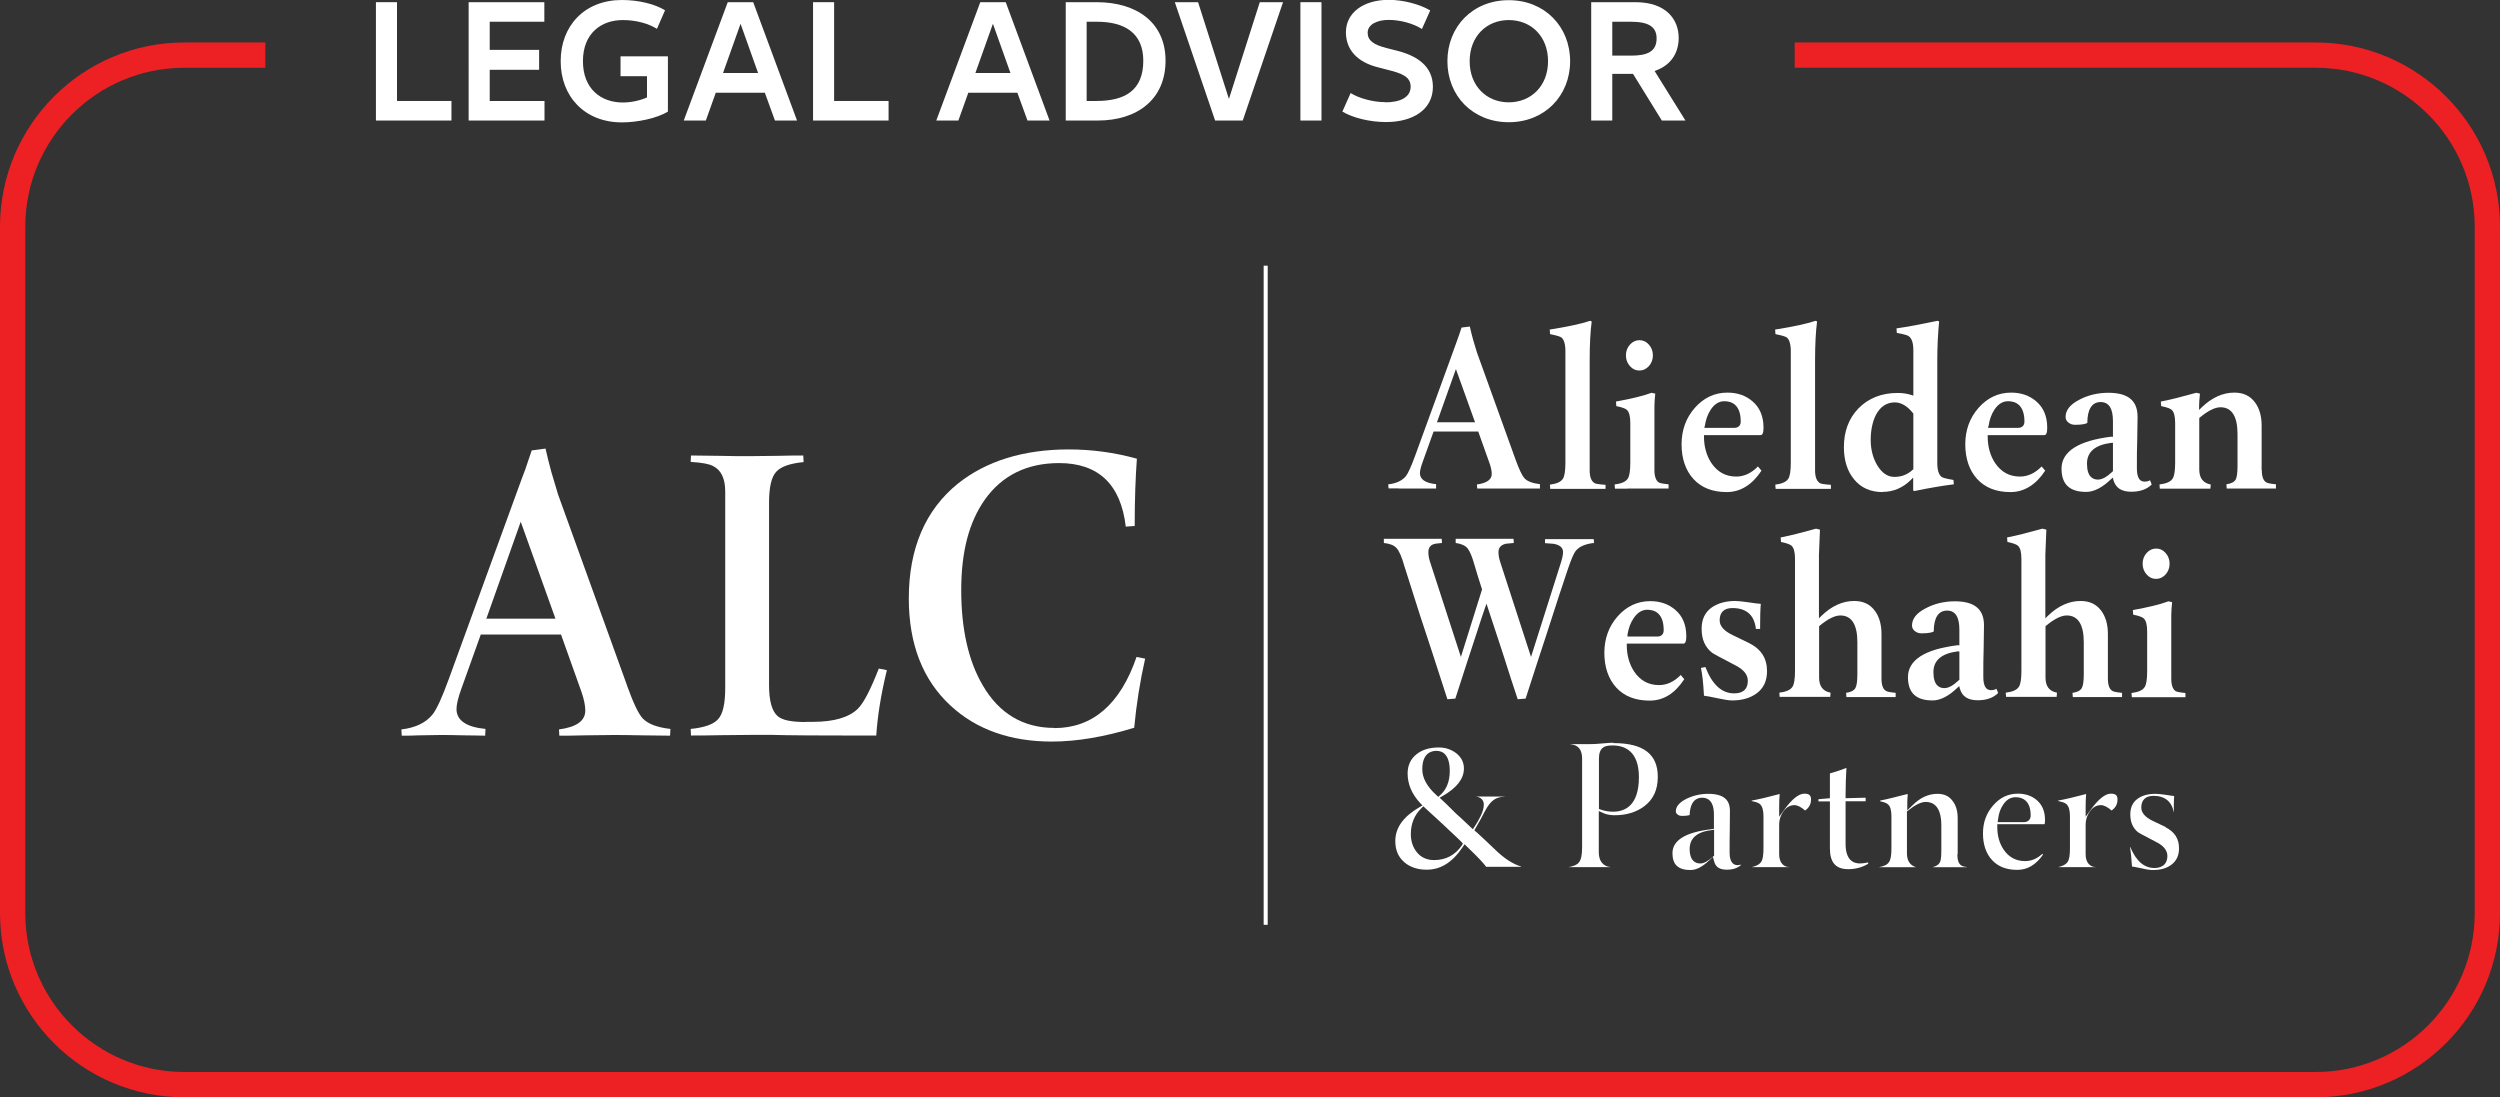 <svg viewBox="0 0 148.3 65.08" xmlns="http://www.w3.org/2000/svg" data-name="Layer 1" id="Layer_1">
  <rect x="0" y="0" width="148.3" height="65.08" fill="#333333" stroke="none"/>
  <defs>
    <style>
      .cls-1 {
        fill: #fff;
      }

      .cls-2 {
        fill: #ed2024;
      }
    </style>
  </defs>
  <g>
    <g>
      <path d="M37.2,40.67h0s-4.1-11.35-4.1-11.35c-.17-.56-.3-1-.39-1.31-.13-.48-.25-.95-.35-1.4l-.82.11-.25.74c-.06.2-.17.51-.34.94l-4.32,11.86c-.41,1.13-.73,1.82-.97,2.12-.39.49-1.01.79-1.85.89l.02.37c.26,0,.6,0,1.03-.02.56-.01.96-.02,1.23-.02.3,0,.77,0,1.44.02.53,0,.95.02,1.25.02l.02-.4c-1.14-.11-1.72-.51-1.72-1.18,0-.26.09-.65.28-1.18l1.16-3.24h4.76l1.22,3.42c.14.41.22.78.22,1.09,0,.61-.52.98-1.56,1.12l.02.37c.34,0,.84,0,1.49-.02.81-.01,1.35-.02,1.67-.02.35,0,.94,0,1.8.02.7.01,1.24.02,1.61.02l.02-.4c-.78-.09-1.32-.29-1.64-.62-.26-.28-.56-.92-.93-1.94ZM28.85,36.7l2.04-5.75,2.06,5.75h-4.1Z" class="cls-1"></path>
      <path d="M47.79,42.83c-.85,0-1.39-.11-1.66-.35-.34-.3-.51-.9-.51-1.84v-10.8c0-.94.14-1.56.44-1.87.27-.29.8-.48,1.61-.56l-.02-.39c-.33,0-.83,0-1.52.02-.79.01-1.36.02-1.7.02-.37,0-.98,0-1.81-.02-.74-.01-1.27-.02-1.63-.02l-.02.38c.66.04,1.09.12,1.32.24.49.24.73.75.73,1.51v11.66c0,.94-.14,1.56-.44,1.87-.27.29-.8.48-1.61.56l.02.39c.39,0,1,0,1.81-.02.98-.01,1.67-.02,2.11-.02.59,0,1.17,0,1.7.02.52.01,1.7.02,3.5.02h1.87c.07-1.13.28-2.44.63-3.88l-.48-.09c-.49,1.25-.89,2.03-1.24,2.38h0c-.53.52-1.43.78-2.67.78h-.43Z" class="cls-1"></path>
      <path d="M62.54,43.18c-1.84,0-3.27-.85-4.24-2.52-.85-1.44-1.28-3.34-1.28-5.65s.47-4.05,1.4-5.37c1.02-1.44,2.5-2.17,4.41-2.17,2.33,0,3.66,1.27,3.95,3.77l.53-.04c0-1.58.05-2.92.13-3.99-1.33-.37-2.69-.55-4.04-.55-2.67,0-4.89.68-6.58,2.03-1.93,1.56-2.91,3.85-2.91,6.81,0,2.71.83,4.84,2.48,6.36,1.52,1.41,3.54,2.13,6,2.13,1.48,0,3.13-.28,4.89-.82.13-1.39.35-2.77.65-4.1l-.51-.1c-.96,2.8-2.6,4.22-4.87,4.22Z" class="cls-1"></path>
    </g>
    <g>
      <path d="M82.97,28.98c.3,0,.53,0,.69,0,.17,0,.44,0,.81,0,.31,0,.55,0,.72,0v-.26c-.63-.06-.96-.28-.96-.65,0-.14.05-.36.16-.66l.65-1.81h2.65l.68,1.91c.08.23.12.43.12.61,0,.33-.3.54-.88.62l.02.24c.19,0,.47,0,.85,0,.44,0,.75,0,.94,0,.2,0,.54,0,1.01,0,.41,0,.72,0,.92,0v-.26c-.43-.05-.74-.16-.92-.35-.14-.16-.31-.51-.52-1.09l-2.3-6.38c-.1-.32-.17-.56-.22-.73-.08-.28-.14-.54-.2-.8l-.49.06-.14.42c-.04.11-.1.29-.19.53l-2.43,6.67c-.23.63-.41,1.02-.54,1.19-.22.27-.57.44-1.05.49l.02.24c.14,0,.34,0,.59,0ZM86.36,21.88l1.14,3.17h-2.26l1.13-3.17Z" class="cls-1"></path>
      <path d="M92.6,20c.17.12.26.4.26.83v6.61c0,.49-.05.81-.15.96-.11.18-.37.3-.77.35l.02.25c.16,0,.4,0,.73,0,.39,0,.66,0,.82,0,.18,0,.48,0,.91,0,.36,0,.64,0,.82,0v-.24c-.45-.03-.58-.07-.63-.09-.21-.11-.31-.37-.31-.76v-6.52c0-.95.04-1.73.12-2.32l-.09-.04c-.53.18-1.33.35-2.4.52l.02.27c.49.1.62.16.67.2Z" class="cls-1"></path>
      <path d="M96.54,28.98c.41,0,.68,0,.83,0,.16,0,.44,0,.85,0,.34,0,.59,0,.76,0v-.25c-.4-.04-.52-.08-.58-.11-.17-.11-.26-.36-.26-.74v-3.77c0-.21.02-.46.05-.76l-.22-.05c-.47.18-1.18.35-2.11.52l.02.27c.44.09.56.17.62.22.14.12.21.38.21.79v2.34c0,.49-.05.8-.15.95-.12.19-.38.3-.78.35l.02.25c.16,0,.41,0,.74,0Z" class="cls-1"></path>
      <path d="M97.25,21.98c.22,0,.4-.09.56-.26.16-.18.24-.39.24-.64s-.08-.46-.24-.64c-.16-.18-.34-.26-.56-.26s-.4.09-.56.26c-.16.18-.24.39-.24.64s.08.46.24.64c.16.18.34.26.56.26Z" class="cls-1"></path>
      <path d="M102.43,29.19c.81,0,1.51-.43,2.06-1.27l-.21-.25c-.39.4-.82.6-1.29.6-.62,0-1.11-.27-1.47-.8-.29-.44-.44-.97-.44-1.57v-.09h3.36c.11,0,.17-.13.17-.4v-.06c0-.65-.22-1.18-.66-1.55-.4-.34-.89-.51-1.48-.51-.75,0-1.4.3-1.93.9-.53.6-.79,1.33-.79,2.17s.24,1.55.71,2.06c.47.51,1.13.77,1.97.77ZM101.13,25.29c.05-.38.17-.72.35-.99.22-.33.49-.5.81-.5.44,0,.97.21.97,1.21,0,.23-.14.37-.38.37h-1.77v-.1Z" class="cls-1"></path>
      <path d="M105.97,20c.17.12.26.4.26.83v6.61c0,.49-.05.81-.15.96-.11.18-.37.3-.77.35l.02.25c.16,0,.4,0,.73,0,.39,0,.66,0,.82,0,.18,0,.48,0,.91,0,.36,0,.64,0,.82,0v-.24c-.45-.03-.58-.07-.63-.09-.21-.11-.31-.37-.31-.76v-6.52c0-.95.04-1.73.12-2.32l-.09-.04c-.53.18-1.33.35-2.4.52l.02.27c.49.1.62.16.67.2Z" class="cls-1"></path>
      <path d="M111.67,29.18c.64,0,1.2-.24,1.67-.7l.15-.15v.76l.06.04c.97-.2,1.76-.33,2.35-.4l-.02-.26c-.5-.08-.63-.14-.69-.17-.18-.13-.27-.4-.27-.84v-6.07c0-.84.04-1.62.11-2.32l-.09-.04c-1,.21-1.81.36-2.44.45l.02.27c.51.09.65.15.7.19.19.13.28.41.28.84v2.69l-.12-.04c-.25-.08-.52-.12-.81-.12-.95,0-1.74.31-2.33.92-.57.59-.86,1.36-.86,2.29,0,.78.2,1.43.6,1.91.41.51.99.76,1.7.76ZM111.28,24.61c.26-.49.64-.74,1.12-.74.38,0,.75.22,1.08.64l.02.02v3.3l-.03.03c-.31.29-.67.43-1.09.43s-.75-.24-1.03-.7c-.25-.43-.38-.93-.38-1.5s.11-1.08.31-1.48Z" class="cls-1"></path>
      <path d="M119.26,29.19c.81,0,1.51-.43,2.06-1.27l-.21-.25c-.39.4-.82.6-1.29.6-.62,0-1.11-.27-1.47-.8-.29-.44-.44-.97-.44-1.57v-.09h3.36c.11,0,.17-.13.17-.4v-.06c0-.65-.22-1.18-.66-1.55-.4-.34-.89-.51-1.48-.51-.75,0-1.4.3-1.93.9-.53.6-.79,1.33-.79,2.17s.24,1.55.71,2.06c.47.51,1.13.77,1.97.77ZM117.96,25.29c.05-.38.17-.72.35-.99.22-.33.49-.5.81-.5.44,0,.97.21.97,1.21,0,.23-.14.37-.38.37h-1.77v-.1Z" class="cls-1"></path>
      <path d="M125.27,25.9c-1.98.24-2.98.88-2.98,1.9,0,.93.48,1.38,1.46,1.38.46,0,.95-.25,1.47-.75l.11-.1.04.15c.13.46.47.69,1.06.69.51,0,.92-.14,1.21-.43l-.1-.25c-.1.06-.21.08-.33.08-.3,0-.45-.26-.45-.79v-.09c0-.56,0-1.1.02-1.6.01-.53.02-.99.02-1.37,0-.96-.57-1.42-1.73-1.42-.63,0-1.21.14-1.72.41-.55.28-.82.62-.82,1.03,0,.14.07.26.2.35.11.08.24.11.37.11.44,0,.63-.06.72-.11,0-.82.28-1.24.79-1.24.49,0,.73.38.73,1.12v.94h-.08ZM125.35,27.94l-.03.03c-.34.32-.62.48-.87.48-.3,0-.65-.16-.65-.95,0-.7.49-1.11,1.44-1.23h.1s0,1.67,0,1.67Z" class="cls-1"></path>
      <path d="M134.16,27.89v-2.65c0-.57-.14-1.04-.41-1.39-.29-.38-.69-.56-1.21-.56-.69,0-1.34.3-1.94.88l-.15.15v-.21c0-.21.02-.46.05-.76l-.22-.05c-.86.24-1.56.42-2.1.52l.02.27c.44.09.56.17.62.22.14.12.21.38.21.79v2.34c0,.49-.05.8-.15.95-.12.19-.38.3-.78.35l.02.25c.16,0,.39,0,.7,0,.38,0,.64,0,.79,0,.17,0,.44,0,.8,0,.31,0,.54,0,.71,0l.02-.25c-.45-.08-.68-.38-.68-.89v-3.05l.03-.03c.5-.41.9-.61,1.23-.61.67,0,1.01.54,1.01,1.59v1.89c0,.42-.04.68-.11.81-.09.15-.27.24-.55.28l.02.25c.15,0,.35,0,.61,0,.32,0,.55,0,.7,0,.16,0,.44,0,.85,0,.34,0,.59,0,.76,0v-.25c-.41-.04-.52-.08-.58-.12-.17-.1-.26-.34-.26-.73Z" class="cls-1"></path>
      <path d="M94.56,32.23l-.02-.25c-.14,0-.34,0-.59,0-.3,0-.53,0-.69,0-.18,0-.47,0-.85,0-.32,0-.57,0-.76,0v.24c.53.04.56.04.57.05.42.09.5.31.5.48,0,.16-.05.4-.16.73l-1.74,5.49-1.83-5.64c-.07-.21-.1-.4-.1-.58s.07-.4.41-.49c0,0,.03-.01.5-.05l-.02-.25c-.19,0-.47,0-.83,0-.42,0-.72,0-.91,0s-.49,0-.89,0c-.35,0-.61,0-.8,0v.25c.31.04.55.14.7.31.14.17.28.5.43,1.04.11.39.26.86.43,1.39v.03s-1.25,3.99-1.25,3.99l-1.83-5.64c-.07-.21-.1-.4-.1-.58,0-.25.12-.42.35-.48.03-.01.1-.03.46-.06l-.02-.25c-.19,0-.45,0-.78,0-.39,0-.68,0-.87,0s-.5,0-.93,0c-.37,0-.65,0-.85,0v.25c.35.04.6.13.75.3.16.17.31.52.46,1.05.7,2.24,1.26,3.95,1.64,5.08.4,1.23.71,2.19.92,2.84l.47-.04c.55-1.7.96-2.97,1.24-3.81.24-.73.4-1.25.52-1.57l.09-.25.08.25c.46,1.39.75,2.26.85,2.58.39,1.23.7,2.18.92,2.84l.47-.04c.55-1.7.96-2.97,1.24-3.81.54-1.69.96-2.97,1.25-3.82.21-.63.37-1,.5-1.15.2-.24.55-.39,1.04-.45Z" class="cls-1"></path>
      <path d="M95.96,36.56c-.53.6-.79,1.33-.79,2.17s.24,1.55.71,2.06c.47.51,1.13.77,1.97.77s1.51-.43,2.06-1.27l-.21-.25c-.39.4-.82.6-1.29.6-.62,0-1.11-.27-1.47-.8-.29-.44-.44-.97-.44-1.57v-.09h3.36c.11,0,.17-.13.17-.4v-.06c0-.65-.22-1.18-.66-1.55-.4-.34-.89-.51-1.48-.51-.75,0-1.4.3-1.93.9ZM98.69,37.39c0,.23-.14.37-.38.37h-1.77v-.1c.06-.38.18-.72.37-.99.22-.33.49-.5.81-.5.44,0,.97.21.97,1.21Z" class="cls-1"></path>
      <path d="M101.16,39.57l-.26.05c.08.36.14.91.18,1.65.17.02.44.07.81.15.37.08.66.13.86.13.58,0,1.07-.14,1.44-.41.43-.31.63-.75.63-1.33,0-.76-.35-1.31-1.08-1.67-.44-.22-.75-.36-.95-.46-.52-.25-.78-.54-.78-.88,0-.48.26-.73.76-.73.83,0,1.3.42,1.39,1.24h.25v-.11c0-.57.01-1.04.04-1.38-.16-.01-.4-.04-.73-.09-.35-.05-.61-.08-.79-.08-.55,0-1.01.13-1.37.37-.42.29-.62.71-.62,1.28,0,.62.2,1.09.62,1.42.07.05.36.22,1.37.74.5.25.75.56.75.92s-.14.75-.82.75c-.73,0-1.3-.53-1.7-1.57Z" class="cls-1"></path>
      <path d="M110.06,40.82c-.09.15-.27.24-.55.28l.02.25c.15,0,.35,0,.61,0,.32,0,.55,0,.7,0,.16,0,.44,0,.85,0,.34,0,.59,0,.76,0v-.25c-.41-.04-.52-.08-.58-.12-.17-.1-.26-.34-.26-.73v-2.65c0-.57-.14-1.04-.41-1.39-.29-.38-.69-.56-1.21-.56-.69,0-1.34.3-1.94.88l-.15.15v-3.77c0-.14.02-.64.06-1.49l-.23-.06c-.86.24-1.56.42-2.1.52l.02.27c.44.09.56.17.62.22.14.12.21.38.21.79v6.63c0,.49-.05.8-.15.95-.12.19-.38.3-.78.35l.02.25c.16,0,.39,0,.7,0,.38,0,.64,0,.79,0,.17,0,.44,0,.8,0,.31,0,.54,0,.71,0l.02-.25c-.45-.08-.68-.38-.68-.89v-3.05l.03-.03c.5-.41.9-.61,1.23-.61.67,0,1.01.54,1.01,1.59v1.89c0,.42-.04.68-.11.81Z" class="cls-1"></path>
      <path d="M116.16,38.27c-1.98.24-2.98.88-2.98,1.9,0,.93.48,1.38,1.46,1.38.46,0,.95-.25,1.47-.75l.11-.1.04.15c.13.46.47.69,1.06.69.51,0,.92-.14,1.21-.43l-.1-.25c-.1.06-.21.08-.33.08-.3,0-.45-.26-.45-.79v-.09c0-.55,0-1.09.02-1.6.01-.52.02-.99.02-1.37,0-.96-.57-1.42-1.73-1.42-.63,0-1.21.14-1.72.41-.55.28-.82.62-.82,1.03,0,.14.07.26.2.35.11.08.24.11.37.11.44,0,.63-.06.72-.11,0-.82.28-1.24.79-1.24.49,0,.73.38.73,1.12v.94h-.08ZM116.24,40.31l-.03.03c-.34.32-.62.48-.87.48-.3,0-.65-.16-.65-.95,0-.7.49-1.11,1.44-1.23h.1s0,1.67,0,1.67Z" class="cls-1"></path>
      <path d="M123.49,40.82c-.09.15-.27.24-.55.28l.02.25c.15,0,.35,0,.61,0,.32,0,.55,0,.7,0,.16,0,.44,0,.85,0,.34,0,.59,0,.76,0v-.25c-.41-.04-.52-.08-.58-.12-.17-.1-.26-.34-.26-.73v-2.65c0-.57-.14-1.04-.41-1.39-.29-.38-.69-.56-1.21-.56-.69,0-1.34.3-1.94.88l-.15.15v-3.77c0-.14.02-.63.06-1.49l-.23-.06c-.86.24-1.56.42-2.1.52l.02.27c.44.09.56.17.62.22.14.12.21.38.21.79v6.63c0,.49-.05.8-.15.95-.12.19-.38.3-.78.35l.02.25c.16,0,.39,0,.7,0,.38,0,.64,0,.79,0,.17,0,.44,0,.8,0,.31,0,.54,0,.71,0l.02-.25c-.45-.08-.68-.38-.68-.89v-3.05l.03-.03c.5-.41.9-.61,1.23-.61.67,0,1.01.54,1.01,1.59v1.89c0,.42-.04.68-.11.81Z" class="cls-1"></path>
      <path d="M127.34,34.08c.16.18.34.26.56.26s.4-.09.56-.26c.16-.18.24-.39.24-.64s-.08-.46-.24-.64c-.16-.18-.34-.26-.56-.26s-.4.09-.56.26c-.16.18-.24.39-.24.64s.08.46.24.64Z" class="cls-1"></path>
      <path d="M128.8,40.25v-3.77c0-.21.02-.46.05-.76l-.22-.05c-.47.18-1.18.35-2.11.52l.02.27c.44.09.56.17.62.22.14.12.21.38.21.79v2.34c0,.49-.05.8-.15.95-.12.19-.38.3-.78.35l.02.25c.16,0,.41,0,.74,0,.41,0,.68,0,.83,0,.16,0,.44,0,.85,0,.34,0,.59,0,.76,0v-.25c-.4-.04-.52-.08-.58-.11-.17-.11-.26-.36-.26-.74Z" class="cls-1"></path>
      <path d="M87.56,49.35l-.1-.1.07-.12c.25-.43.43-.76.54-.98.18-.35.36-.58.54-.7.12-.09.28-.15.48-.18h.03s.08-.01.2-.02c-.1,0-.22,0-.35,0-.25,0-.44,0-.57,0s-.33,0-.6,0c-.1,0-.19,0-.27,0,.09,0,.11.02.12.02.24.06.37.23.37.46,0,.19-.06.42-.19.68-.08.18-.2.38-.34.6l-.12.18-.16-.15c-.36-.34-.63-.6-.83-.77-.48-.48-.75-.74-.8-.78l-.18-.17.21-.12c.81-.47,1.23-1.01,1.23-1.61,0-.38-.16-.68-.47-.92-.3-.22-.63-.33-1.02-.33-.54,0-.98.13-1.32.4-.35.28-.53.66-.53,1.14,0,.64.25,1.22.73,1.74l.15.16-.19.11c-.95.56-1.42,1.21-1.42,2,0,.55.18.96.56,1.28.34.28.78.42,1.3.42.83,0,1.52-.43,2.13-1.33l.12-.18.15.15c.74.71,1.01,1.02,1.13,1.19.07,0,.15,0,.24,0,.15,0,.26,0,.34,0,.08,0,.22,0,.41,0,.17,0,.53,0,1.08,0v-.02c-.49-.14-1.02-.49-1.57-1.03-.45-.43-.82-.78-1.11-1.04ZM84.37,45.63c0-.95.53-1.09.84-1.09.36,0,.79.21.79,1.19,0,.62-.19,1.1-.56,1.43l-.12.11-.12-.11c-.55-.5-.83-1.01-.83-1.53ZM86.71,50.16c-.4.57-.95.86-1.64.86-.42,0-.76-.15-1.01-.45-.24-.29-.37-.66-.37-1.09,0-.61.21-1.13.62-1.53l.12-.12.12.11c.33.3.66.6.98.9,1.03.97,1.14,1.07,1.16,1.1l.09.11-.08.12Z" class="cls-1"></path>
      <path d="M95.71,44.06c-.13,0-.35.01-.65.04-.31.03-.53.04-.68.04-.15,0-.42,0-.8,0-.19,0-.35,0-.48,0,.24.03.34.07.39.1.24.12.36.38.36.76v5.28c0,.44-.06.72-.19.88-.11.14-.32.23-.63.28.13,0,.3,0,.5,0,.35,0,.59,0,.73,0,.19,0,.49,0,.92,0,.14,0,.27,0,.39,0-.15-.02-.22-.04-.27-.06-.21-.09-.46-.3-.46-.82v-2.45l.26.12c.18.08.41.13.68.13.69,0,1.28-.18,1.74-.52.55-.41.82-.98.82-1.76,0-1.35-.86-2-2.63-2ZM95.69,48.15c-.24,0-.49-.04-.72-.12l-.12-.04v-3c0-.31.08-.52.24-.64.11-.09.29-.13.57-.13.71,0,1.56.33,1.56,1.88,0,1.69-.83,2.05-1.53,2.05Z" class="cls-1"></path>
      <path d="M103.07,51.32c-.21,0-.47-.13-.47-.74v-.07c0-.44,0-.87.01-1.29,0-.41.01-.78.01-1.1,0-.44-.13-1.03-1.28-1.03-.49,0-.93.11-1.33.31-.4.21-.6.45-.6.73,0,.05.01.12.12.2.07.05.15.07.23.07.27,0,.41-.03.47-.05.03-.85.42-1.03.74-1.03s.7.17.7,1v.85l-.16.02c-1.53.18-2.3.66-2.3,1.42,0,.68.34,1,1.07,1,.34,0,.71-.19,1.11-.57l.22-.21.08.29c.06.2.19.47.74.47.36,0,.63-.09.84-.27v-.03c-.08.02-.15.03-.22.03ZM101.69,50.75l-.06.05c-.3.28-.55.42-.77.42-.24,0-.63-.11-.63-.87,0-.43.22-.97,1.25-1.1l.2-.03v1.52Z" class="cls-1"></path>
      <path d="M107.03,47.08c-.32,0-.73.32-1.17.93l-.32.44v-.55c0-.32.01-.59.03-.8-.67.18-1.22.31-1.66.39v.03c.32.06.43.13.49.18.14.13.21.36.21.72v1.88c0,.42-.04.69-.14.83-.1.15-.29.25-.57.31.13,0,.29,0,.49,0,.32,0,.54,0,.67,0,.15,0,.41,0,.78,0,.12,0,.24,0,.34,0-.15-.01-.21-.03-.24-.04-.18-.07-.4-.26-.4-.73v-1.77c0-.26.08-.52.24-.75.22-.32.48-.39.66-.39s.4.11.64.32c.24-.17.35-.38.35-.65,0-.21-.07-.35-.39-.35Z" class="cls-1"></path>
      <path d="M108.55,49.65c0,.28,0,.5,0,.67,0,.85.35,1.24,1.09,1.24.43,0,.83-.11,1.18-.32v-.08c-.2.04-.36.06-.49.06-.39,0-.85-.2-.85-1.16v-2.53h1.19v-.21s-1.19.03-1.19.03v-.18c0-.57.02-1.12.05-1.62-.24.1-.56.21-.98.33,0,.07,0,.15,0,.25v1.22s-.68.06-.68.06v.13s.68,0,.68,0v2.12Z" class="cls-1"></path>
      <path d="M116.13,50.67v-2.12c0-.44-.1-.79-.31-1.05-.21-.28-.5-.41-.89-.41-.53,0-1.02.22-1.48.68l-.31.3v-.43c0-.15.01-.33.03-.53h-.06c-.63.16-1.16.3-1.58.38v.04c.31.07.41.13.47.19.14.12.2.35.2.71v1.88c0,.42-.04.68-.14.82-.1.16-.3.26-.6.31.12,0,.27,0,.45,0,.31,0,.52,0,.64,0,.14,0,.35,0,.64,0,.19,0,.35,0,.47,0h0c-.35-.1-.54-.38-.54-.81v-2.5l.07-.05c.42-.34.77-.51,1.05-.51.42,0,.92.24.92,1.39v1.52c0,.47-.05.62-.1.7-.08.13-.22.21-.42.26h0c.1,0,.23,0,.39,0,.26,0,.45,0,.57,0,.13,0,.36,0,.68,0,.17,0,.31,0,.42,0-.21-.03-.29-.06-.34-.09-.17-.1-.25-.32-.25-.68Z" class="cls-1"></path>
      <path d="M120.82,47.46c-.3-.25-.67-.38-1.11-.38-.58,0-1.06.22-1.47.69-.41.47-.61,1.01-.61,1.67s.18,1.19.54,1.58c.36.39.85.58,1.5.58.6,0,1.1-.3,1.52-.9l-.04-.05c-.31.29-.65.43-1.03.43-.53,0-.96-.23-1.27-.69-.25-.38-.37-.82-.37-1.32v-.18h2.8s.03-.05.03-.21v-.05c0-.5-.16-.88-.49-1.17ZM120.04,48.77h-1.54l.03-.2c.04-.33.14-.61.3-.84.19-.29.44-.44.74-.44.33,0,.89.14.89,1.08,0,.25-.16.4-.41.4Z" class="cls-1"></path>
      <path d="M125.21,47.08c-.32,0-.73.32-1.17.93l-.32.44v-.55c0-.32.01-.59.03-.8-.67.18-1.22.31-1.66.39v.03c.32.06.43.13.49.18.14.13.21.36.21.72v1.88c0,.42-.04.69-.14.83-.1.15-.29.25-.57.31.13,0,.29,0,.49,0,.32,0,.54,0,.67,0,.15,0,.41,0,.78,0,.12,0,.24,0,.34,0-.15-.01-.21-.03-.24-.04-.18-.07-.4-.26-.4-.73v-1.77c0-.26.08-.52.24-.75.22-.32.48-.39.66-.39s.4.11.64.32c.24-.17.35-.38.35-.65,0-.21-.07-.35-.39-.35Z" class="cls-1"></path>
      <path d="M128.47,49.06c-.35-.17-.6-.29-.76-.36-.46-.22-.69-.49-.69-.8,0-.44.26-.69.72-.69.68,0,1.1.34,1.21.99,0-.39,0-.72.02-.98-.13-.01-.29-.04-.49-.07-.27-.04-.48-.06-.62-.06-.42,0-.77.09-1.04.28-.3.21-.45.52-.45.94,0,.46.15.81.46,1.06.03.02.2.13,1.08.58.44.22.66.5.66.83,0,.45-.28.71-.77.71-.61,0-1.09-.42-1.43-1.24h-.02c.05.28.09.66.12,1.15.14.02.33.06.57.11.29.07.51.1.67.1.45,0,.81-.1,1.09-.31.31-.23.46-.55.46-.98,0-.57-.26-.97-.8-1.25Z" class="cls-1"></path>
    </g>
    <rect height="39.1" width=".24" y="15.76" x="74.96" class="cls-1"></rect>
  </g>
  <path d="M137.37,2.52h-30.91v1.5h30.91c5.2,0,9.43,4.23,9.43,9.43v40.71c0,5.2-4.23,9.43-9.43,9.43H10.93c-5.2,0-9.43-4.23-9.43-9.43V13.45c0-5.2,4.23-9.43,9.43-9.43h4.81v-1.5h-4.81C4.9,2.52,0,7.42,0,13.45v40.71c0,6.03,4.9,10.93,10.93,10.93h126.44c6.03,0,10.93-4.9,10.93-10.93V13.45c0-6.03-4.9-10.93-10.93-10.93Z" class="cls-2"></path>
  <g>
    <path d="M23.55,5.99h3.23v1.16h-4.48V.13h1.25v5.86Z" class="cls-1"></path>
    <path d="M27.81.13h4.48v1.16h-3.24v1.67h2.93v1.18h-2.93v1.85h3.25v1.16h-4.5V.13Z" class="cls-1"></path>
    <path d="M33.26,3.62c0-2.08,1.41-3.62,3.63-3.62,1,0,1.96.24,2.56.61l-.48,1.1c-.5-.31-1.22-.52-2.03-.52-1.27,0-2.36.78-2.36,2.44s1.09,2.45,2.36,2.45c.49,0,1.01-.11,1.44-.3v-1.26h-1.57v-1.18h2.81v3.28c-.67.41-1.83.64-2.73.64-2.22,0-3.63-1.55-3.63-3.62Z" class="cls-1"></path>
    <path d="M47.28,7.15h-1.31l-.6-1.65h-2.91l-.59,1.65h-1.31L43.17.13h1.51l2.6,7.02ZM42.89,4.33h2.08l-1.04-2.92-1.04,2.92Z" class="cls-1"></path>
    <path d="M49.48,5.99h3.23v1.16h-4.48V.13h1.25v5.86Z" class="cls-1"></path>
    <path d="M62.26,7.15h-1.31l-.6-1.65h-2.91l-.59,1.65h-1.31L58.15.13h1.51l2.6,7.02ZM57.86,4.33h2.08l-1.04-2.92-1.04,2.92Z" class="cls-1"></path>
    <path d="M63.21.13h1.85c2.34,0,4.08,1.18,4.08,3.47s-1.67,3.55-4.02,3.55h-1.9V.13ZM65.03,5.99c1.71,0,2.79-.63,2.79-2.39,0-1.64-1.11-2.31-2.74-2.31h-.62v4.7h.58Z" class="cls-1"></path>
    <path d="M69.69.13h1.38l1.83,5.74,1.83-5.74h1.38l-2.39,7.02h-1.64l-2.39-7.02Z" class="cls-1"></path>
    <path d="M77.14,7.15V.13h1.25v7.02h-1.25Z" class="cls-1"></path>
    <path d="M82.18,6.07c.85,0,1.5-.28,1.5-.93,0-.59-.53-.79-1.33-.99l-.58-.15c-1.27-.31-1.93-1.06-1.93-2.09,0-1.14,1.02-1.92,2.54-1.92.87,0,1.86.27,2.46.63l-.49,1.1c-.51-.33-1.3-.54-1.97-.54s-1.25.26-1.25.76c0,.46.34.71,1.12.91l.59.15c1.18.29,2.16.9,2.16,2.15,0,1.35-1.18,2.09-2.78,2.09-.98,0-1.99-.26-2.59-.62l.49-1.1c.49.31,1.33.54,2.06.54Z" class="cls-1"></path>
    <path d="M89.5,7.25c-2.14,0-3.64-1.57-3.64-3.62s1.5-3.62,3.64-3.62,3.64,1.58,3.64,3.62-1.5,3.62-3.64,3.62ZM89.5,1.19c-1.32,0-2.32.97-2.32,2.44s1,2.44,2.32,2.44,2.33-.97,2.33-2.44-1-2.44-2.33-2.44Z" class="cls-1"></path>
    <path d="M96.88,4.38h-1.24v2.77h-1.25V.13h2.63c1.83,0,2.56,1.04,2.56,2.12,0,.8-.38,1.61-1.43,1.96l1.83,2.94h-1.4l-1.71-2.77ZM95.64,1.29v2.01h1.11c.92,0,1.52-.21,1.52-1.02,0-.7-.49-.99-1.52-.99h-1.11Z" class="cls-1"></path>
  </g>
</svg>